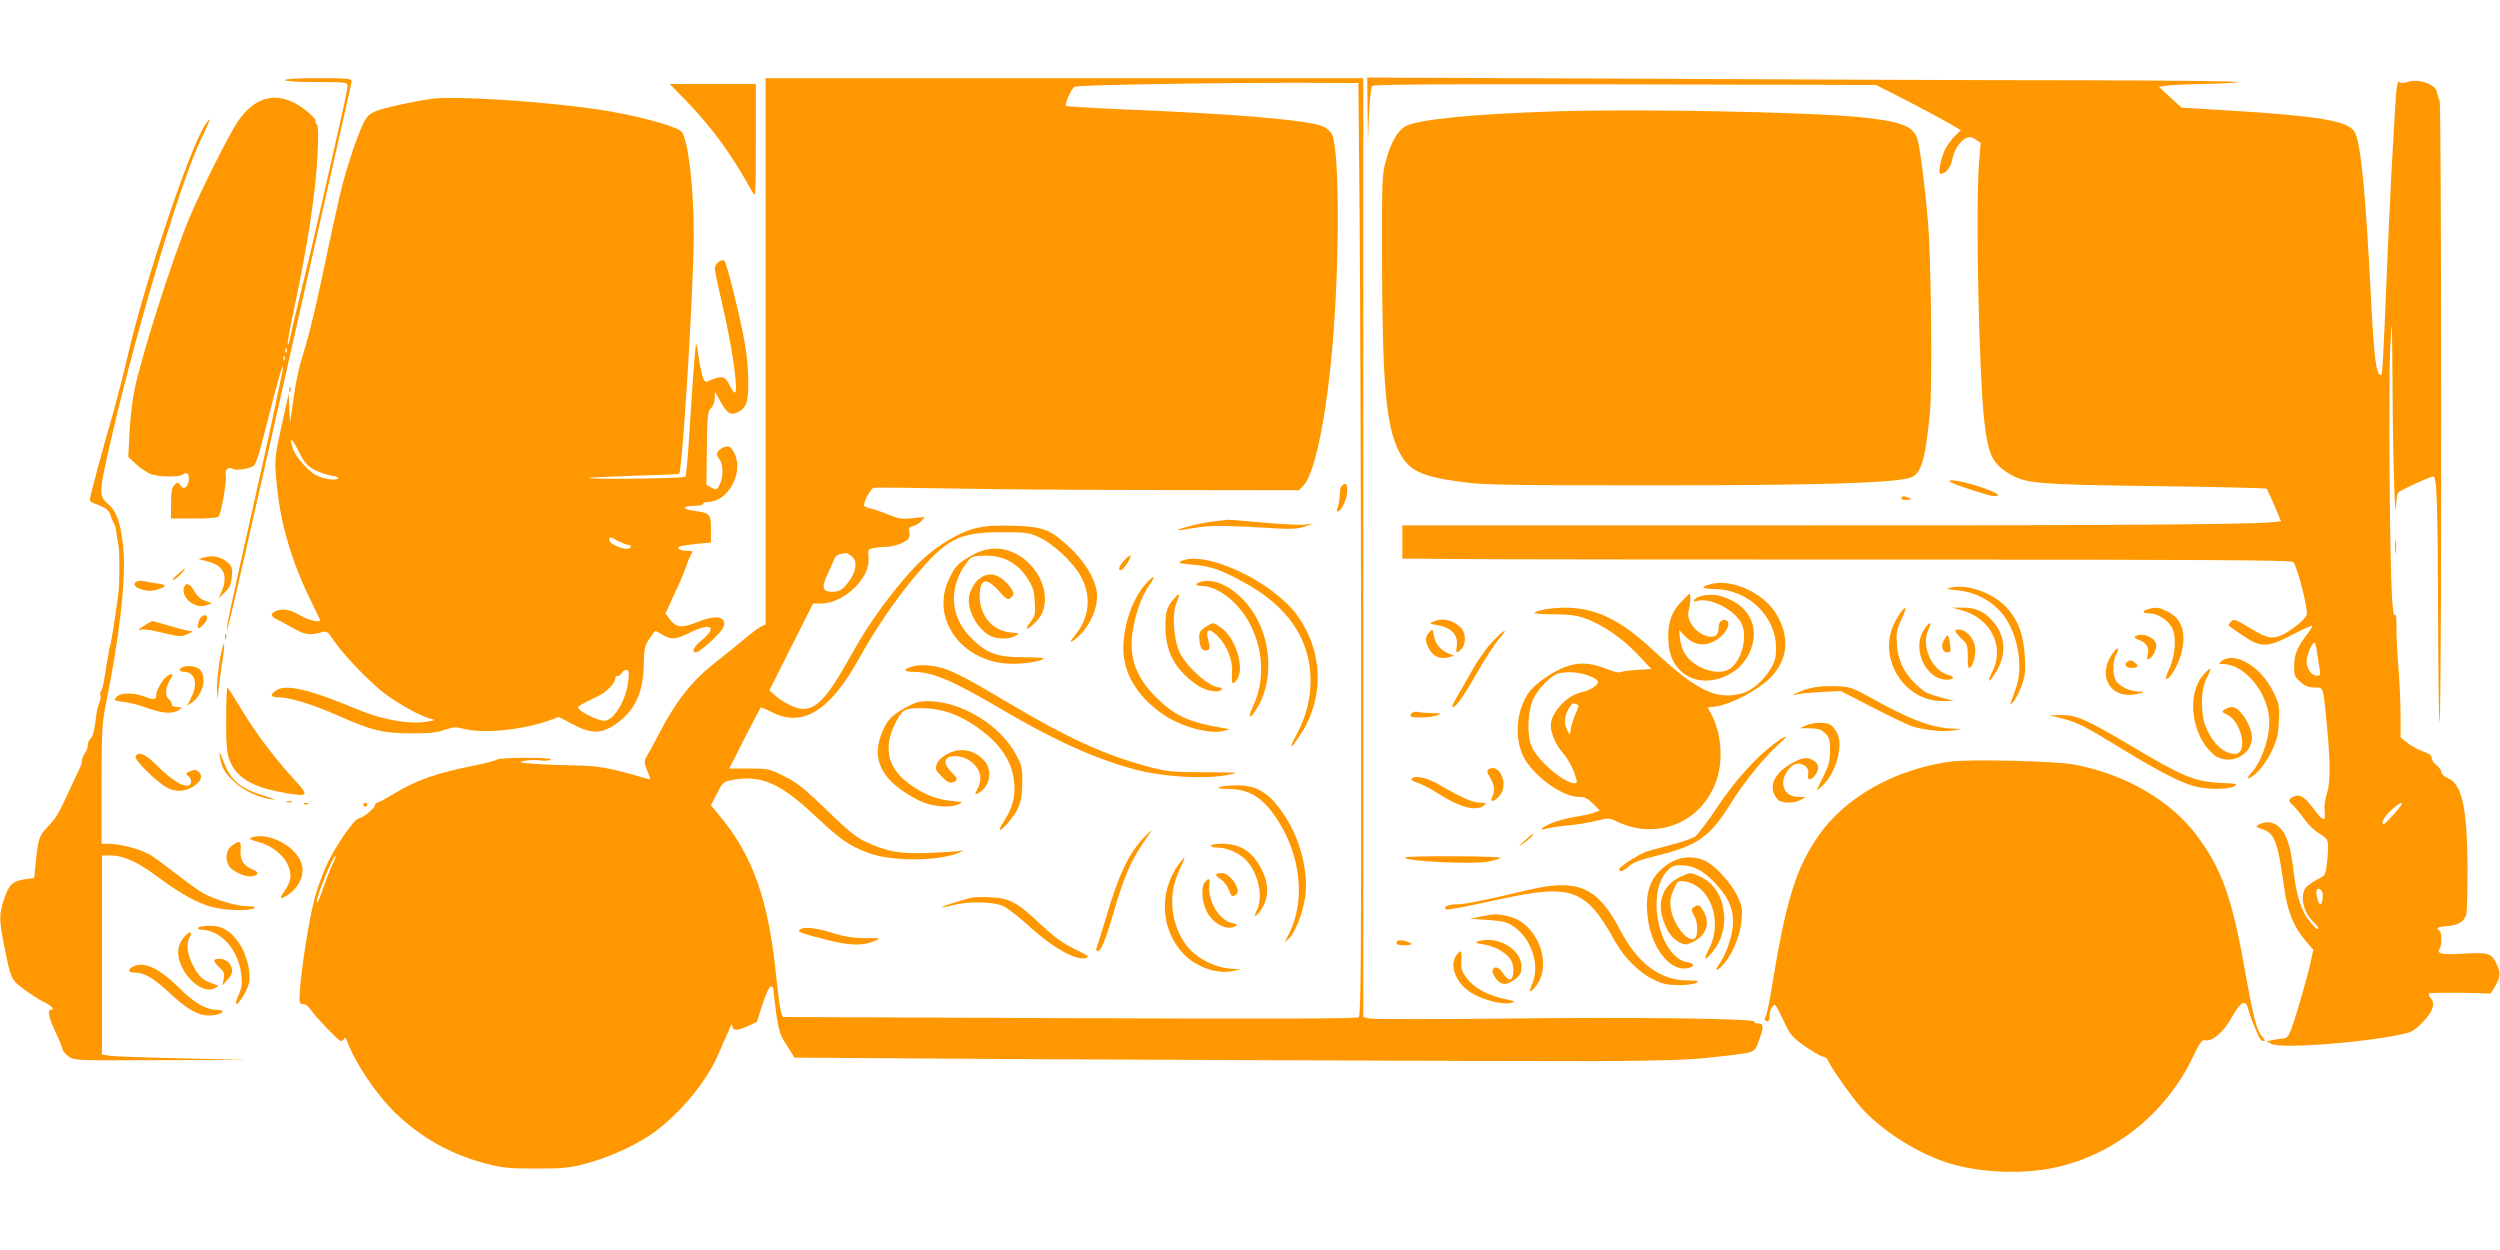 <?xml version="1.0" standalone="no"?>
<!DOCTYPE svg PUBLIC "-//W3C//DTD SVG 20010904//EN"
 "http://www.w3.org/TR/2001/REC-SVG-20010904/DTD/svg10.dtd">
<svg version="1.0" xmlns="http://www.w3.org/2000/svg"
 width="1280pt" height="640pt" viewBox="0 0 1280 640"
 preserveAspectRatio="xMidYMid meet">
<g transform="translate(0,640) scale(0.1,-0.1)"
fill="#ff9800" stroke="none">
<path d="M1460 5990 c0 -6 60 -10 160 -10 153 0 160 -1 160 -20 0 -11 -20
-106 -44 -212 -25 -106 -63 -276 -86 -378 -23 -102 -67 -293 -100 -425 -32
-132 -62 -258 -66 -280 -4 -22 -9 -35 -11 -29 -2 6 10 76 27 155 76 356 116
617 126 821 5 97 4 141 -4 151 -7 8 -9 16 -6 19 3 3 -14 22 -37 42 -134 114
-262 99 -360 -44 -45 -65 -189 -352 -249 -495 -84 -199 -243 -697 -281 -879
-11 -50 -22 -148 -26 -218 l-6 -128 44 -40 c24 -22 60 -45 79 -50 47 -13 143
-13 157 1 6 6 16 9 21 5 15 -9 11 -54 -5 -68 -12 -10 -18 -9 -29 7 -13 18 -15
18 -31 2 -13 -13 -17 -35 -17 -94 l-1 -78 118 0 c69 0 122 4 126 10 14 17 43
185 37 210 -7 28 13 48 34 35 16 -10 73 -3 102 11 20 11 27 33 98 312 29 114
55 205 58 203 2 -3 -1 -27 -7 -53 -6 -26 -27 -124 -46 -218 -20 -93 -71 -327
-115 -520 -101 -451 -123 -555 -118 -560 5 -5 73 297 502 2200 41 182 88 390
105 464 17 73 31 139 31 147 0 11 -31 14 -170 14 -107 0 -170 -4 -170 -10z m7
-1392 c-3 -8 -6 -5 -6 6 -1 11 2 17 5 13 3 -3 4 -12 1 -19z m-10 -40 c-3 -8
-6 -5 -6 6 -1 11 2 17 5 13 3 -3 4 -12 1 -19z"/>
<path d="M3920 4602 l0 -1399 -22 -10 c-13 -6 -54 -37 -93 -70 -38 -32 -97
-79 -130 -105 -124 -95 -207 -197 -292 -358 -24 -47 -54 -102 -66 -122 -22
-38 -23 -37 8 -112 7 -17 5 -18 -16 -12 -192 56 -242 65 -364 67 -60 1 -153 4
-205 8 -83 6 -90 8 -57 15 21 5 57 6 80 3 24 -3 49 -2 57 3 10 6 -34 10 -126
10 -77 0 -144 -4 -150 -9 -5 -5 -58 -19 -118 -31 -195 -39 -294 -74 -412 -146
-40 -24 -77 -44 -83 -44 -6 0 -11 -6 -11 -12 0 -16 -64 -68 -83 -68 -20 0
-112 -131 -158 -225 -21 -44 -50 -120 -64 -170 -28 -96 -69 -349 -79 -477 -5
-72 -4 -78 14 -78 10 0 25 -9 33 -20 32 -46 150 -170 162 -170 7 0 15 6 18 13
3 7 7 5 12 -8 42 -117 153 -281 253 -377 132 -125 279 -207 457 -255 88 -23
119 -26 260 -26 140 0 172 3 257 26 112 30 238 86 329 147 137 93 283 265 345
408 14 31 31 71 38 87 8 17 18 41 24 55 7 16 11 19 11 9 1 -27 23 -28 76 -4
l50 22 29 91 c18 54 35 92 43 92 7 0 13 -8 13 -17 0 -10 7 -64 14 -121 11 -76
21 -113 39 -140 13 -20 31 -48 39 -62 l15 -25 289 -2 c766 -7 3430 -17 3819
-16 332 2 475 6 585 19 241 27 221 19 248 93 24 67 22 81 -9 81 -11 0 -18 4
-15 9 10 16 -614 24 -1279 16 -358 -4 -667 -4 -688 0 l-37 7 0 2404 0 2404
-1530 0 -1530 0 0 -1398z m3041 728 c3 -355 7 -1429 8 -2386 1 -1413 -1 -1744
-12 -1752 -9 -8 -442 -9 -1481 -5 l-1468 6 -8 21 c-5 12 -16 93 -25 180 -40
401 -120 627 -297 837 l-38 46 31 60 c31 61 32 61 88 71 139 24 239 -20 413
-184 133 -125 175 -154 277 -192 119 -44 364 -42 464 4 22 10 24 13 7 8 -14
-3 -86 -8 -161 -11 -152 -6 -217 6 -327 57 -49 23 -93 59 -201 164 -115 111
-151 140 -217 172 -75 38 -82 39 -179 39 l-101 0 78 155 c44 85 81 156 83 158
1 2 27 -9 57 -24 155 -81 296 5 442 267 88 158 183 298 285 421 169 202 230
233 451 233 126 0 139 -2 193 -27 71 -33 174 -130 211 -199 54 -98 45 -208
-25 -295 -35 -44 -36 -51 -6 -28 75 57 125 167 112 247 -11 69 -62 152 -135
221 -102 96 -138 110 -294 114 -156 5 -220 -9 -329 -73 -95 -56 -168 -123
-267 -246 -99 -124 -159 -212 -244 -364 -112 -199 -165 -255 -238 -255 -32 1
-96 32 -136 66 l-33 29 112 223 112 222 41 0 c119 1 255 133 243 236 -4 40 -3
42 26 48 16 3 45 6 63 6 43 0 111 27 118 47 4 9 4 24 1 34 -5 14 0 20 19 25
13 3 33 15 43 26 l18 21 -63 -6 c-53 -6 -72 -3 -120 17 -31 13 -72 27 -89 31
-18 3 -35 11 -38 15 -8 12 31 86 47 92 7 3 182 1 388 -3 206 -4 694 -8 1083
-8 l708 -1 22 23 c52 51 109 305 141 627 45 442 48 1080 6 1172 -8 16 -28 33
-49 42 -81 32 -464 64 -1021 86 -157 7 -288 15 -292 18 -8 9 27 88 44 98 14 9
742 21 1168 20 l285 -1 6 -645z m-2603 -1776 c31 -21 29 -71 -4 -120 -35 -51
-52 -63 -90 -64 -54 0 -60 20 -26 92 16 35 32 71 35 80 3 9 16 18 29 21 13 2
25 5 28 6 3 0 16 -6 28 -15z m-2656 -1581 c-11 -21 -32 -76 -48 -122 -15 -46
-30 -79 -32 -73 -7 21 85 248 96 238 2 -2 -5 -21 -16 -43z"/>
<path d="M6878 3919 c-12 -7 -18 -22 -18 -49 0 -21 -5 -51 -10 -65 -8 -20 -7
-26 2 -23 21 7 49 75 46 112 -3 30 -5 33 -20 25z"/>
<path d="M6210 3730 c-61 -7 -185 -38 -178 -45 2 -1 39 4 83 12 78 14 166 14
430 -3 66 -4 102 -1 135 10 l45 15 -45 -5 c-25 -3 -119 2 -210 10 -91 9 -172
15 -180 15 -8 -1 -44 -5 -80 -9z"/>
<path d="M4980 3559 c-77 -44 -89 -56 -121 -124 -95 -199 59 -419 303 -433 70
-4 172 11 182 27 2 3 -46 6 -107 6 -129 1 -178 17 -254 88 -122 112 -132 275
-25 407 18 22 28 25 89 25 92 0 161 -37 212 -114 30 -46 36 -64 39 -122 4 -63
2 -72 -22 -104 -35 -45 -19 -45 27 0 95 92 40 278 -104 351 -71 36 -147 33
-219 -7z"/>
<path d="M5757 3532 c-28 -29 -36 -57 -15 -50 14 5 53 67 46 73 -2 3 -17 -8
-31 -23z"/>
<path d="M6050 3528 c-22 -10 -15 -12 55 -19 93 -8 138 -23 252 -84 235 -125
353 -296 353 -510 0 -96 -24 -186 -70 -273 -47 -86 -35 -85 21 1 122 188 113
429 -23 611 -129 172 -465 329 -588 274z"/>
<path d="M5015 3438 c-30 -23 -55 -74 -55 -110 0 -70 50 -152 111 -184 35 -17
96 -18 128 0 23 13 22 13 -26 18 -91 9 -157 86 -157 184 0 95 34 102 105 21
32 -36 39 -40 53 -28 21 18 20 27 -5 59 -49 63 -106 78 -154 40z"/>
<path d="M5865 3409 c-74 -83 -122 -237 -112 -360 10 -118 85 -229 210 -312
90 -60 237 -98 302 -79 l30 9 -40 7 c-168 28 -240 61 -335 155 -130 129 -156
253 -94 452 13 42 38 95 55 118 40 56 31 62 -16 10z"/>
<path d="M6155 3423 c-37 -9 -40 -23 -4 -23 87 -1 195 -87 253 -203 66 -132
71 -285 12 -412 -29 -63 -20 -73 16 -17 78 118 83 305 11 450 -66 134 -197
227 -288 205z"/>
<path d="M6013 3337 c-37 -40 -47 -70 -46 -147 1 -101 30 -175 92 -239 26 -27
66 -58 89 -70 44 -22 97 -28 107 -11 3 6 -1 10 -10 10 -50 0 -163 98 -203 175
-33 65 -43 200 -18 259 20 47 16 54 -11 23z"/>
<path d="M6173 3190 c-25 -15 -33 -27 -33 -47 0 -46 11 -73 29 -73 27 0 29 7
18 50 -16 58 1 68 43 28 51 -50 83 -127 78 -193 -3 -60 2 -67 26 -33 41 58 -9
215 -83 265 -41 28 -38 28 -78 3z"/>
<path d="M4682 2990 c-59 -14 -62 -30 -6 -30 98 0 199 -43 449 -190 274 -162
493 -260 695 -312 140 -36 349 -48 464 -26 68 13 67 13 -115 14 -174 1 -191 2
-302 32 -214 58 -406 146 -702 322 -192 115 -279 161 -335 178 -54 16 -112 21
-148 12z"/>
<path d="M4640 2779 c-73 -40 -94 -62 -121 -122 -63 -146 -6 -256 181 -353 63
-33 157 -43 205 -23 29 12 28 13 -40 19 -78 7 -163 45 -235 107 -85 73 -103
169 -52 278 40 83 50 90 141 89 99 0 189 -31 279 -94 116 -81 176 -164 192
-267 13 -75 -3 -146 -45 -210 -40 -60 -32 -70 14 -18 59 68 75 111 75 205 1
78 -2 90 -33 148 -82 152 -282 272 -451 272 -42 0 -68 -7 -110 -31z"/>
<path d="M4845 2537 c-23 -13 -44 -34 -49 -50 -9 -24 -6 -32 26 -63 27 -28 41
-35 57 -29 28 9 27 18 -10 54 -41 42 -37 75 10 79 44 4 85 -14 116 -50 29 -34
32 -75 9 -119 -15 -30 -15 -30 6 -19 60 32 74 118 28 167 -53 57 -125 68 -193
30z"/>
<path d="M6245 2370 c-14 -6 -2 -9 43 -9 110 -2 178 -44 251 -156 123 -188
146 -418 59 -590 l-21 -40 21 18 c31 28 71 127 84 210 20 131 -25 306 -113
433 -73 107 -135 144 -239 143 -36 0 -74 -4 -85 -9z"/>
<path d="M5858 2113 c-79 -82 -133 -197 -196 -414 -22 -74 -43 -142 -47 -151
-4 -11 -3 -18 4 -18 18 0 42 57 83 199 51 176 88 263 148 350 27 39 48 71 46
71 -1 0 -18 -17 -38 -37z"/>
<path d="M6200 2070 c0 -5 16 -10 35 -10 46 0 102 -24 139 -58 66 -62 97 -193
61 -262 -21 -41 -5 -38 23 4 46 68 39 154 -21 243 -42 63 -100 93 -179 93 -32
0 -58 -4 -58 -10z"/>
<path d="M6037 1978 c-105 -141 -96 -338 22 -461 65 -70 176 -107 257 -88 l39
9 -36 1 c-101 3 -207 60 -257 138 -71 112 -80 247 -24 367 17 36 29 66 27 66
-2 0 -15 -15 -28 -32z"/>
<path d="M6227 1923 c-4 -3 6 -14 22 -24 16 -10 35 -34 42 -53 14 -38 17 -40
37 -27 32 20 -28 111 -73 111 -12 0 -25 -3 -28 -7z"/>
<path d="M6169 1883 c-21 -24 -16 -102 10 -151 33 -64 107 -100 149 -73 10 6
4 10 -19 15 -66 13 -126 112 -117 193 4 37 -3 41 -23 16z"/>
<path d="M4975 1804 c-58 -14 -157 -46 -154 -49 2 -2 29 3 59 11 79 20 205 18
256 -5 23 -11 84 -58 135 -105 110 -102 236 -174 284 -162 27 7 24 9 -53 47
-62 30 -105 62 -177 129 -120 113 -157 132 -255 136 -41 2 -84 1 -95 -2z"/>
<path d="M4092 1638 c-9 -9 19 -19 121 -45 139 -36 201 -38 270 -9 30 12 27
13 -53 13 -64 0 -106 7 -169 27 -91 28 -150 33 -169 14z"/>
<path d="M7002 5839 l2 -164 5 137 c4 80 11 142 17 148 8 8 364 10 1295 8
l1284 -3 150 -76 c83 -43 180 -95 217 -116 l68 -40 -26 -24 c-14 -13 -37 -42
-50 -65 -25 -42 -44 -134 -28 -134 24 0 52 32 58 67 8 49 39 100 71 115 19 9
29 8 50 -6 l26 -17 -8 -97 c-19 -226 -1 -1104 28 -1342 19 -159 42 -205 127
-256 84 -50 140 -55 754 -63 307 -4 560 -10 563 -13 3 -3 21 -42 40 -86 l34
-81 -52 -5 c-117 -12 -959 -17 -2656 -16 l-1791 0 0 -85 0 -85 248 -2 c136 -2
1159 -3 2274 -3 1568 0 2030 -3 2039 -12 21 -21 80 -253 69 -273 -17 -32 -104
-97 -143 -108 -46 -13 -66 -7 -160 50 -63 38 -69 40 -85 25 -8 -9 -14 -18 -11
-20 2 -3 35 -25 72 -51 94 -63 125 -63 253 4 53 28 99 48 102 46 2 -3 -9 -22
-25 -43 -49 -62 -67 -104 -67 -161 -1 -48 2 -57 32 -83 24 -22 42 -29 72 -29
46 0 44 5 59 -145 23 -223 24 -336 6 -393 -11 -33 -16 -69 -13 -97 7 -56 -7
-52 -61 20 -44 58 -69 72 -101 55 -26 -14 -25 -22 3 -46 12 -12 37 -42 55 -68
18 -26 52 -59 77 -74 49 -30 51 -35 39 -151 -7 -60 -8 -63 -46 -82 -21 -11
-48 -29 -58 -39 -37 -37 -20 -130 34 -179 14 -14 26 -29 26 -34 0 -20 -52 39
-75 83 -27 54 -41 115 -55 232 -13 105 -32 164 -67 200 -29 30 -69 36 -106 17
-20 -11 -19 -12 13 -23 66 -21 83 -66 114 -296 18 -128 48 -203 112 -279 l38
-43 -13 -61 c-15 -71 -73 -275 -99 -344 -15 -41 -22 -48 -47 -51 -17 -1 -41
-5 -55 -8 l-25 -6 25 -13 c49 -25 462 5 665 49 50 10 68 20 107 60 54 54 69
98 43 126 -9 10 -12 21 -7 24 6 3 78 4 162 3 l152 -4 19 31 c32 51 34 75 11
122 -26 54 -43 59 -171 51 -107 -6 -136 0 -121 23 13 20 13 87 0 95 -21 13 -9
20 38 23 57 4 89 23 99 60 5 15 7 126 7 247 -3 303 -29 421 -101 451 -18 8
-33 21 -33 30 0 9 -11 25 -25 36 -14 11 -25 28 -25 38 0 13 -14 23 -45 33 -24
9 -60 28 -79 43 l-35 28 0 111 c0 60 -5 171 -11 245 -6 74 -11 169 -10 210 0
47 -3 70 -8 62 -6 -9 -11 24 -15 90 -12 193 -18 1092 -9 1278 9 176 9 166 12
-230 2 -362 13 -701 19 -570 0 25 5 50 9 57 7 11 162 83 180 83 19 0 23 -128
25 -705 1 -319 4 -566 8 -550 11 48 10 3151 0 3177 -5 13 -12 35 -15 50 -8 37
-96 67 -146 49 -22 -7 -37 -8 -45 -1 -9 8 -14 -13 -19 -88 -13 -190 -35 -621
-45 -882 -19 -460 -23 -530 -30 -530 -25 0 -35 74 -52 401 -28 553 -53 798
-85 846 -35 55 -184 79 -652 108 l-233 14 -58 53 -57 53 45 7 c25 3 107 7 181
8 74 1 155 5 180 9 25 5 -337 9 -805 10 -467 0 -1481 4 -2252 8 l-1403 6 2
-164z m4861 -2776 c4 -27 9 -65 13 -85 6 -34 4 -38 -14 -38 -26 0 -52 36 -52
73 0 31 27 97 40 97 4 0 10 -21 13 -47z m430 -787 c-11 -19 -82 -96 -88 -96
-18 0 2 39 37 71 43 39 66 50 51 25z m-407 -436 c12 -12 6 -70 -6 -70 -8 0
-20 35 -20 63 0 19 11 22 26 7z"/>
<path d="M3509 5888 c139 -144 237 -278 343 -471 17 -31 18 -23 18 261 l0 292
-221 0 -220 0 80 -82z"/>
<path d="M2210 5894 c-89 -12 -249 -47 -288 -64 -37 -17 -47 -28 -71 -82 -16
-35 -45 -115 -64 -178 -37 -118 -50 -172 -138 -589 -28 -134 -66 -292 -84
-350 -36 -115 -48 -169 -67 -306 l-13 -90 -4 75 -3 75 -34 -155 c-40 -183 -40
-183 -25 -330 19 -185 76 -377 165 -560 28 -58 52 -108 54 -112 9 -19 -58 -5
-103 22 -52 31 -93 37 -126 20 -29 -16 -23 -27 24 -49 23 -12 62 -33 87 -47
44 -25 74 -27 135 -9 17 5 27 -3 52 -42 46 -70 184 -214 261 -273 75 -56 191
-120 237 -130 28 -7 27 -7 -20 -15 -89 -15 -225 9 -350 61 -248 104 -370 133
-420 100 -34 -23 -31 -36 8 -36 59 0 178 -36 308 -94 174 -77 229 -90 374 -91
91 0 133 4 172 18 44 15 58 16 95 6 99 -26 296 -8 433 40 l56 20 71 -37 c95
-50 145 -50 217 -2 100 68 143 158 147 303 2 89 5 102 30 138 14 21 28 39 30
39 2 0 18 -9 36 -20 45 -27 68 -25 138 10 107 54 147 32 65 -36 -45 -37 -58
-64 -30 -64 9 0 45 28 81 62 51 49 64 67 62 88 -4 37 -55 39 -140 4 -78 -31
-107 -28 -141 18 l-20 27 45 98 c26 54 54 120 63 148 9 27 21 55 27 62 8 10 3
13 -25 13 -39 0 -58 15 -30 24 10 2 48 8 86 12 l67 6 0 69 c0 78 -4 82 -88 94
-62 8 -60 25 4 25 24 0 44 5 44 10 0 6 11 10 25 10 98 0 179 139 140 238 -20
48 -38 57 -71 36 -28 -19 -29 -31 -9 -58 19 -26 19 -89 0 -127 -15 -28 -17
-29 -42 -16 l-26 14 2 187 c2 170 4 189 22 207 11 11 19 33 19 52 l0 32 28
-49 c34 -61 52 -74 86 -58 47 21 58 52 57 159 0 54 -7 139 -16 188 -21 124
-95 424 -106 430 -16 11 -49 -15 -49 -39 0 -13 16 -90 35 -171 53 -220 88
-465 67 -465 -4 0 -16 16 -25 35 -25 52 -38 55 -118 21 -16 -7 -29 35 -45 147
-3 26 -8 46 -10 45 -4 -5 -19 -205 -35 -465 -7 -112 -16 -208 -19 -213 -6 -10
-487 -16 -496 -7 -2 2 100 7 228 11 128 4 234 8 235 10 17 17 73 926 75 1212
1 246 -28 498 -62 539 -24 29 -244 88 -430 115 -291 42 -725 70 -850 54z
m-599 -1900 c24 -12 64 -26 88 -30 29 -4 39 -9 30 -15 -17 -10 -74 -1 -109 17
-39 19 -106 95 -119 133 -22 68 -9 64 27 -8 32 -62 45 -77 83 -97z m1554 -364
c22 -11 45 -20 52 -20 7 0 13 -4 13 -10 0 -5 -9 -10 -20 -10 -34 0 -90 28 -90
44 0 20 -2 20 45 -4z m52 -714 c-10 -100 -74 -206 -123 -206 -37 0 -134 50
-134 68 0 7 21 19 108 61 38 18 82 65 82 87 0 8 6 14 14 14 8 0 16 7 20 15 3
8 13 15 22 15 14 0 16 -8 11 -54z"/>
<path d="M7970 5830 c-419 -13 -704 -41 -771 -75 -42 -22 -75 -78 -101 -170
-22 -78 -23 -91 -22 -530 2 -618 20 -832 85 -963 49 -100 110 -131 318 -159
111 -16 227 -18 976 -18 834 0 1216 11 1318 37 62 15 83 80 108 332 13 138 7
785 -10 986 -16 184 -41 378 -54 419 -22 66 -86 90 -292 111 -276 27 -1133 43
-1555 30z"/>
<path d="M1052 5763 c-79 -114 -312 -808 -402 -1201 -16 -70 -45 -183 -64
-252 -63 -218 -126 -454 -126 -467 0 -8 8 -16 18 -19 57 -19 82 -37 88 -62 4
-15 11 -32 16 -39 5 -7 12 -29 14 -50 3 -21 7 -51 11 -68 6 -35 6 -193 -1
-245 -16 -121 -37 -254 -43 -270 -3 -8 -7 -26 -8 -40 -2 -14 -6 -36 -9 -50 -2
-14 -8 -47 -12 -75 -4 -27 -11 -55 -16 -62 -5 -7 -7 -16 -4 -22 3 -5 1 -22 -5
-38 -6 -15 -13 -41 -15 -58 -11 -90 -17 -115 -30 -126 -8 -6 -14 -21 -14 -33
0 -12 -7 -31 -15 -42 -8 -10 -15 -27 -15 -37 0 -11 -6 -31 -14 -45 -7 -15 -27
-56 -43 -92 -68 -146 -70 -150 -121 -205 -42 -45 -48 -63 -60 -192 l-7 -68
-48 -7 c-63 -9 -81 -26 -106 -101 -26 -75 -26 -106 -1 -232 35 -178 36 -180
101 -229 32 -24 78 -54 103 -66 42 -20 60 -40 36 -40 -19 0 -10 -43 25 -116
19 -40 35 -79 35 -86 0 -8 13 -24 30 -36 29 -22 31 -22 472 -20 l443 1 -328 8
c-180 4 -347 10 -371 13 l-44 7 0 509 0 510 44 0 c67 0 140 -33 249 -115 114
-84 195 -129 275 -150 62 -17 187 -20 210 -5 11 7 2 10 -31 10 -57 0 -168 33
-229 67 -25 14 -85 57 -134 96 -49 38 -109 82 -133 98 -47 29 -156 59 -217 59
l-36 0 0 304 c0 264 3 316 20 400 72 353 107 658 91 812 -13 128 -33 185 -79
225 -43 38 -44 55 -6 229 124 565 367 1389 479 1628 30 61 52 112 50 112 -2 0
-12 -12 -23 -27z"/>
<path d="M1481 4404 c0 -11 3 -14 6 -6 3 7 2 16 -1 19 -3 4 -6 -2 -5 -13z"/>
<path d="M9991 3930 c27 -16 196 -70 218 -70 44 0 18 17 -73 48 -89 30 -183
44 -145 22z"/>
<path d="M9735 3850 c-4 -6 7 -10 27 -9 27 0 30 2 13 9 -27 12 -33 12 -40 0z"/>
<path d="M12263 3600 c0 -30 2 -43 4 -27 2 15 2 39 0 55 -2 15 -4 2 -4 -28z"/>
<path d="M1050 3547 l-35 -9 50 -13 c81 -21 104 -71 70 -153 l-16 -37 32 32
c25 24 33 42 36 80 4 41 2 51 -19 71 -33 30 -75 41 -118 29z"/>
<path d="M910 3460 c-19 -17 -30 -30 -24 -30 6 0 23 14 39 30 36 38 30 38 -15
0z"/>
<path d="M703 3424 c-49 -21 37 -61 95 -45 56 17 60 25 12 33 -25 3 -56 9 -70
12 -14 3 -31 3 -37 0z"/>
<path d="M8762 3410 c-60 -14 -53 -25 16 -26 170 -1 314 -137 315 -298 1 -51
-4 -72 -26 -108 -34 -59 -97 -114 -144 -127 -134 -38 -235 11 -459 220 -158
147 -276 208 -420 217 -75 4 -178 -10 -188 -27 -2 -3 42 -6 97 -6 73 0 118 -5
157 -19 88 -30 191 -99 271 -183 l74 -78 -77 -5 c-43 -3 -80 -9 -84 -12 -3 -4
-29 2 -57 13 -83 33 -134 39 -195 23 -78 -20 -186 -93 -222 -150 -57 -91 -66
-226 -20 -318 49 -97 198 -206 283 -206 30 0 45 -7 73 -35 l35 -35 -25 -9
c-13 -6 -41 -13 -62 -16 -84 -14 -141 -29 -177 -47 -45 -22 -45 -32 -1 -19 17
5 64 12 105 15 41 4 104 14 140 23 65 16 68 16 111 -5 207 -97 435 0 507 215
36 106 23 249 -30 341 -17 30 -17 32 -1 32 81 0 248 85 316 160 83 92 89 208
17 322 -66 104 -224 175 -329 148z m-639 -466 c64 -22 73 -36 39 -61 -15 -11
-43 -23 -63 -27 -75 -14 -158 -103 -159 -170 0 -40 25 -99 61 -140 21 -23 47
-68 58 -99 18 -52 18 -57 3 -57 -55 0 -188 114 -220 188 -25 58 -21 175 7 240
25 56 96 128 134 135 48 9 96 6 140 -9z m-50 -150 c12 -4 12 -11 -3 -42 -10
-21 -22 -55 -26 -76 l-7 -39 -14 28 c-17 31 -12 75 12 112 17 25 17 25 38 17z"/>
<path d="M943 3394 c-20 -52 57 -115 113 -93 l29 11 -35 12 c-23 8 -42 25 -55
49 -21 39 -42 47 -52 21z"/>
<path d="M9985 3391 c-25 -6 -19 -8 35 -13 103 -9 199 -65 251 -147 66 -103
87 -255 50 -356 -10 -27 -21 -59 -25 -70 -7 -18 -5 -17 13 3 11 13 30 49 41
80 18 47 21 72 17 147 -5 110 -32 185 -88 249 -70 79 -206 129 -294 107z"/>
<path d="M8605 3316 c-51 -53 -70 -118 -62 -212 14 -177 191 -246 344 -135 24
18 51 50 67 82 66 133 3 258 -151 299 -46 12 -116 0 -129 -22 -5 -8 1 -9 20
-4 66 16 186 -46 222 -115 32 -64 5 -183 -53 -229 -36 -28 -97 -26 -159 5 -60
30 -95 79 -102 142 l-5 48 26 -28 c51 -54 111 -61 172 -19 42 30 66 75 49 92
-16 16 -44 0 -44 -25 0 -40 -11 -55 -39 -55 -63 0 -132 80 -115 133 8 25 12
87 5 87 -2 0 -23 -20 -46 -44z"/>
<path d="M9738 3273 c-9 -10 -26 -38 -38 -62 -90 -178 48 -403 245 -400 l60 1
-67 17 c-36 9 -75 23 -85 31 -91 69 -134 142 -141 241 -4 57 -1 75 22 124 28
61 29 76 4 48z"/>
<path d="M10042 3276 c150 -40 224 -187 159 -314 -29 -57 -21 -64 13 -11 60
90 57 190 -9 266 -44 52 -90 73 -157 72 l-53 0 47 -13z"/>
<path d="M11005 3283 c-37 -9 -40 -23 -4 -23 41 0 91 -29 116 -67 28 -42 23
-145 -10 -217 -16 -34 -22 -56 -14 -53 20 6 56 67 72 120 32 110 10 186 -65
225 -44 22 -57 24 -95 15z"/>
<path d="M1019 3223 c-5 -14 -8 -31 -6 -36 4 -14 47 29 47 48 0 25 -30 17 -41
-12z"/>
<path d="M7340 3218 c-24 -11 -24 -11 16 -18 77 -12 113 -53 102 -115 -6 -30
3 -32 25 -7 25 27 22 84 -5 110 -43 39 -92 50 -138 30z"/>
<path d="M743 3200 c-35 -21 -44 -34 -17 -23 8 3 57 -4 107 -17 85 -20 95 -21
127 -7 26 12 30 16 14 16 -11 1 -58 12 -104 26 -46 14 -86 25 -89 25 -3 0 -21
-9 -38 -20z"/>
<path d="M9849 3173 c-61 -98 12 -253 118 -253 38 0 44 15 10 24 -88 22 -144
154 -102 236 22 43 1 37 -26 -7z"/>
<path d="M7318 3163 c-23 -25 -23 -50 2 -90 21 -36 56 -49 98 -38 l27 8 -30
12 c-42 18 -67 49 -74 91 -6 35 -6 36 -23 17z"/>
<path d="M10013 3174 c-7 -3 4 -19 25 -39 35 -32 37 -36 37 -99 0 -50 2 -62
12 -54 18 15 31 68 25 106 -8 55 -61 101 -99 86z"/>
<path d="M7639 3112 c-30 -32 -74 -94 -98 -138 -24 -43 -59 -104 -77 -134 -18
-30 -31 -57 -28 -59 11 -12 56 50 124 170 41 72 92 151 113 175 58 66 28 53
-34 -14z"/>
<path d="M1152 3140 c0 -14 2 -19 5 -12 2 6 2 18 0 25 -3 6 -5 1 -5 -13z"/>
<path d="M9955 3126 c-20 -30 -12 -66 16 -66 17 0 18 5 13 43 -9 53 -9 54 -29
23z"/>
<path d="M10933 3142 c-9 -5 -1 -12 22 -20 37 -14 50 -39 41 -77 -5 -18 -3
-23 8 -19 15 6 36 46 36 69 0 39 -71 70 -107 47z"/>
<path d="M1126 3023 c-9 -48 -15 -115 -15 -148 l2 -60 7 65 c4 36 13 100 20
143 16 108 6 108 -14 0z"/>
<path d="M10805 3037 c-65 -113 12 -220 137 -190 42 10 42 11 10 12 -45 1 -96
24 -116 52 -20 29 -21 101 -1 139 24 47 -1 35 -30 -13z"/>
<path d="M11374 3015 c-18 -14 -18 -14 10 -15 105 -1 223 -140 234 -275 7 -90
-36 -222 -91 -282 -36 -40 -11 -36 32 5 22 21 55 69 73 108 27 57 33 84 36
151 4 75 1 89 -26 145 -62 133 -198 216 -268 163z"/>
<path d="M10891 3011 c-19 -12 -5 -31 23 -31 31 0 39 11 18 26 -20 16 -23 16
-41 5z"/>
<path d="M933 2983 c-21 -8 -14 -23 10 -23 56 0 72 -62 36 -132 l-21 -42 23
16 c56 37 80 128 44 168 -17 19 -62 26 -92 13z"/>
<path d="M11282 2946 c-74 -84 -70 -247 7 -360 18 -25 45 -53 61 -61 80 -41
179 13 180 98 0 60 -62 157 -102 157 -10 0 -27 -5 -37 -12 -18 -11 -17 -13 13
-27 74 -38 107 -201 39 -201 -57 0 -114 53 -150 140 -27 68 -25 192 5 248 13
24 21 46 19 48 -2 3 -18 -11 -35 -30z"/>
<path d="M858 2940 c-23 -14 -58 -73 -58 -99 0 -25 -11 -26 -65 -6 -58 21
-118 19 -139 -4 -16 -17 -14 -18 37 -25 30 -3 84 -17 121 -31 75 -28 133 -32
162 -10 18 14 18 14 -8 15 -17 0 -28 5 -28 14 0 7 -7 19 -15 26 -21 17 -19 59
5 98 20 33 17 39 -12 22z"/>
<path d="M9262 2875 c-56 -16 -112 -43 -62 -30 14 4 70 9 125 12 l100 5 157
-81 c87 -45 177 -88 200 -97 60 -21 165 -33 218 -24 l45 7 -40 2 c-116 4 -225
45 -444 168 -79 43 -90 47 -165 50 -51 2 -101 -3 -134 -12z"/>
<path d="M1158 2768 c-2 -181 2 -230 24 -276 38 -80 122 -126 279 -152 122
-21 124 -16 40 75 -96 104 -202 246 -274 368 -32 53 -60 97 -63 97 -2 0 -5
-51 -6 -112z"/>
<path d="M7230 2750 c-8 -5 -11 -12 -7 -17 11 -11 107 -7 137 5 22 9 17 11
-32 11 -31 1 -62 3 -70 6 -7 3 -20 1 -28 -5z"/>
<path d="M10560 2721 c79 -21 111 -37 307 -157 180 -110 287 -165 362 -188 66
-19 177 -20 210 -2 22 12 15 14 -75 18 -128 6 -192 33 -468 198 -217 129 -268
151 -350 149 l-51 -1 65 -17z"/>
<path d="M9245 2685 l-30 -13 53 -1 c42 -1 58 -6 77 -26 21 -20 25 -34 25 -87
0 -51 -6 -76 -32 -128 -18 -36 -34 -69 -36 -75 -3 -5 11 5 31 24 68 65 106
205 73 269 -9 17 -25 36 -35 42 -27 14 -90 12 -126 -5z"/>
<path d="M9085 2593 c-91 -67 -206 -194 -294 -328 -47 -71 -98 -137 -112 -148
-14 -10 -70 -29 -125 -43 -54 -14 -112 -30 -129 -36 -43 -17 -135 -77 -135
-88 0 -18 23 -11 50 15 20 19 58 33 151 56 200 49 267 97 373 269 64 104 173
238 244 300 56 50 43 51 -23 3z"/>
<path d="M1126 2525 c8 -56 27 -87 80 -134 47 -42 121 -75 190 -85 21 -4 5 4
-36 17 -130 39 -178 79 -216 179 -21 53 -24 57 -18 23z"/>
<path d="M694 2525 c-6 -16 108 -129 160 -157 45 -25 95 -22 139 7 39 27 47
54 22 75 -12 10 -21 10 -42 1 -24 -11 -24 -13 -8 -25 9 -7 15 -21 13 -32 -8
-42 -87 -3 -178 90 -55 56 -95 72 -106 41z"/>
<path d="M9185 2498 c-85 -44 -123 -102 -104 -157 6 -17 19 -36 29 -41 27 -14
81 -12 110 5 l25 14 -37 1 c-49 0 -78 28 -78 74 0 42 42 96 74 96 36 0 60 -23
54 -53 -7 -34 14 -36 36 -5 22 31 20 54 -6 72 -30 21 -55 19 -103 -6z"/>
<path d="M9983 2500 c-285 -40 -537 -183 -673 -380 -117 -171 -165 -326 -240
-784 -11 -72 -25 -135 -30 -141 -6 -7 -7 -15 -3 -18 14 -14 23 -6 23 21 0 16
6 37 14 48 14 18 17 13 55 -66 37 -80 44 -88 114 -138 41 -28 82 -52 91 -52 9
0 20 -8 24 -17 15 -37 123 -190 172 -245 99 -111 273 -224 425 -276 152 -52
360 -66 530 -37 320 56 602 275 745 578 31 65 44 84 58 81 38 -9 95 39 138
116 48 85 72 97 86 40 5 -19 15 -48 22 -65 7 -16 19 -45 26 -62 7 -18 19 -33
28 -33 12 0 11 4 -5 22 -29 31 -46 98 -88 333 -66 379 -120 528 -251 702 -136
179 -368 311 -628 359 -95 18 -538 28 -633 14z"/>
<path d="M7622 2461 c-11 -6 -9 -15 7 -42 23 -37 26 -70 11 -100 -17 -30 14
-24 40 9 45 57 -3 168 -58 133z"/>
<path d="M7226 2411 c-3 -4 12 -13 33 -19 20 -7 66 -30 101 -53 112 -72 195
-95 236 -64 18 14 17 14 -16 15 -39 0 -100 27 -205 89 -67 40 -135 55 -149 32z"/>
<path d="M1468 2293 c6 -2 18 -2 25 0 6 3 1 5 -13 5 -14 0 -19 -2 -12 -5z"/>
<path d="M1558 2283 c7 -3 16 -2 19 1 4 3 -2 6 -13 5 -11 0 -14 -3 -6 -6z"/>
<path d="M1860 2280 c0 -5 5 -10 10 -10 6 0 10 5 10 10 0 6 -4 10 -10 10 -5 0
-10 -4 -10 -10z"/>
<path d="M7804 2094 c-32 -29 -33 -32 -8 -15 29 19 62 51 52 51 -3 0 -22 -16
-44 -36z"/>
<path d="M1286 2111 c-14 -5 -3 -11 43 -24 71 -20 131 -72 151 -131 14 -44 9
-70 -24 -119 -28 -41 -24 -46 17 -19 68 45 94 120 63 180 -44 84 -174 143
-250 113z"/>
<path d="M1186 2069 c-30 -23 -35 -71 -12 -105 21 -29 89 -58 120 -50 34 9 33
21 -5 36 -43 18 -62 51 -57 100 4 46 -6 50 -46 19z"/>
<path d="M7195 2010 c-12 -20 348 -37 427 -21 32 7 60 15 62 19 2 4 -106 8
-240 8 -135 1 -247 -2 -249 -6z"/>
<path d="M8548 1981 c-90 -57 -125 -134 -114 -258 14 -170 115 -303 212 -279
34 9 30 23 -9 30 -139 26 -210 342 -105 462 25 29 37 34 73 34 62 0 112 -25
169 -84 72 -73 101 -136 99 -211 -1 -63 -34 -160 -73 -215 -30 -43 1 -28 35
16 44 58 77 144 82 215 5 57 2 72 -23 124 -34 69 -118 159 -168 180 -59 25
-125 19 -178 -14z"/>
<path d="M8605 1911 c-88 -39 -122 -124 -90 -220 20 -60 46 -96 86 -117 27
-13 33 -13 64 2 73 34 94 98 55 162 -17 28 -23 31 -40 22 -23 -13 -24 -17 -5
-50 20 -35 20 -109 -1 -117 -39 -15 -109 78 -120 159 -5 34 -1 57 15 93 21 47
22 47 58 42 129 -21 195 -201 125 -341 -33 -65 -27 -72 17 -19 43 53 65 123
58 193 -8 94 -54 163 -129 195 -46 19 -44 19 -93 -4z"/>
<path d="M7907 1860 c-33 -5 -134 -28 -226 -50 -92 -22 -190 -40 -218 -40 -45
0 -74 -12 -61 -26 5 -5 83 10 273 51 374 81 443 57 595 -216 45 -82 123 -159
195 -194 46 -23 71 -28 128 -29 40 0 81 5 92 12 17 10 10 11 -42 12 -142 0
-257 85 -347 257 -105 201 -197 253 -389 223z"/>
<path d="M7580 1707 l-55 -11 93 -6 c81 -6 98 -10 135 -36 89 -63 132 -195 93
-288 -20 -47 -16 -54 11 -23 100 110 17 333 -136 366 -60 13 -66 13 -141 -2z"/>
<path d="M1015 1650 c-3 -5 2 -10 12 -10 103 0 194 -101 209 -233 5 -42 2 -64
-14 -100 -12 -26 -17 -47 -12 -47 16 0 60 75 66 112 9 53 -14 142 -49 195 -45
67 -88 93 -153 93 -29 0 -56 -4 -59 -10z"/>
<path d="M946 1607 c-13 -14 -28 -41 -32 -61 -19 -104 110 -246 187 -205 22
11 21 12 -15 24 -50 17 -71 38 -101 98 -27 54 -32 105 -14 139 16 30 3 33 -25
5z"/>
<path d="M7156 1583 c-15 -15 -3 -23 36 -23 24 0 38 4 33 9 -14 12 -61 22 -69
14z"/>
<path d="M7570 1581 c-21 -7 -18 -9 25 -16 56 -8 116 -42 140 -79 20 -31 17
-101 -5 -101 -8 0 -24 15 -35 32 -21 34 -48 40 -53 12 -2 -9 8 -29 21 -44 27
-32 55 -30 100 6 21 16 27 29 27 59 0 89 -120 161 -220 131z"/>
<path d="M7456 1508 c-40 -56 5 -154 90 -199 61 -33 152 -54 190 -44 26 7 23
9 -32 20 -88 19 -159 58 -195 108 -26 35 -30 49 -27 90 3 52 -3 58 -26 25z"/>
<path d="M1097 1484 c-3 -4 7 -19 24 -35 26 -24 30 -33 24 -61 l-6 -33 25 28
c30 32 32 53 10 85 -14 21 -62 31 -77 16z"/>
<path d="M678 1449 c-28 -16 -21 -29 13 -29 49 0 96 -28 179 -106 106 -98 165
-125 239 -109 41 9 40 25 -1 25 -55 1 -114 35 -195 116 -103 101 -180 135
-235 103z"/>
</g>
</svg>
